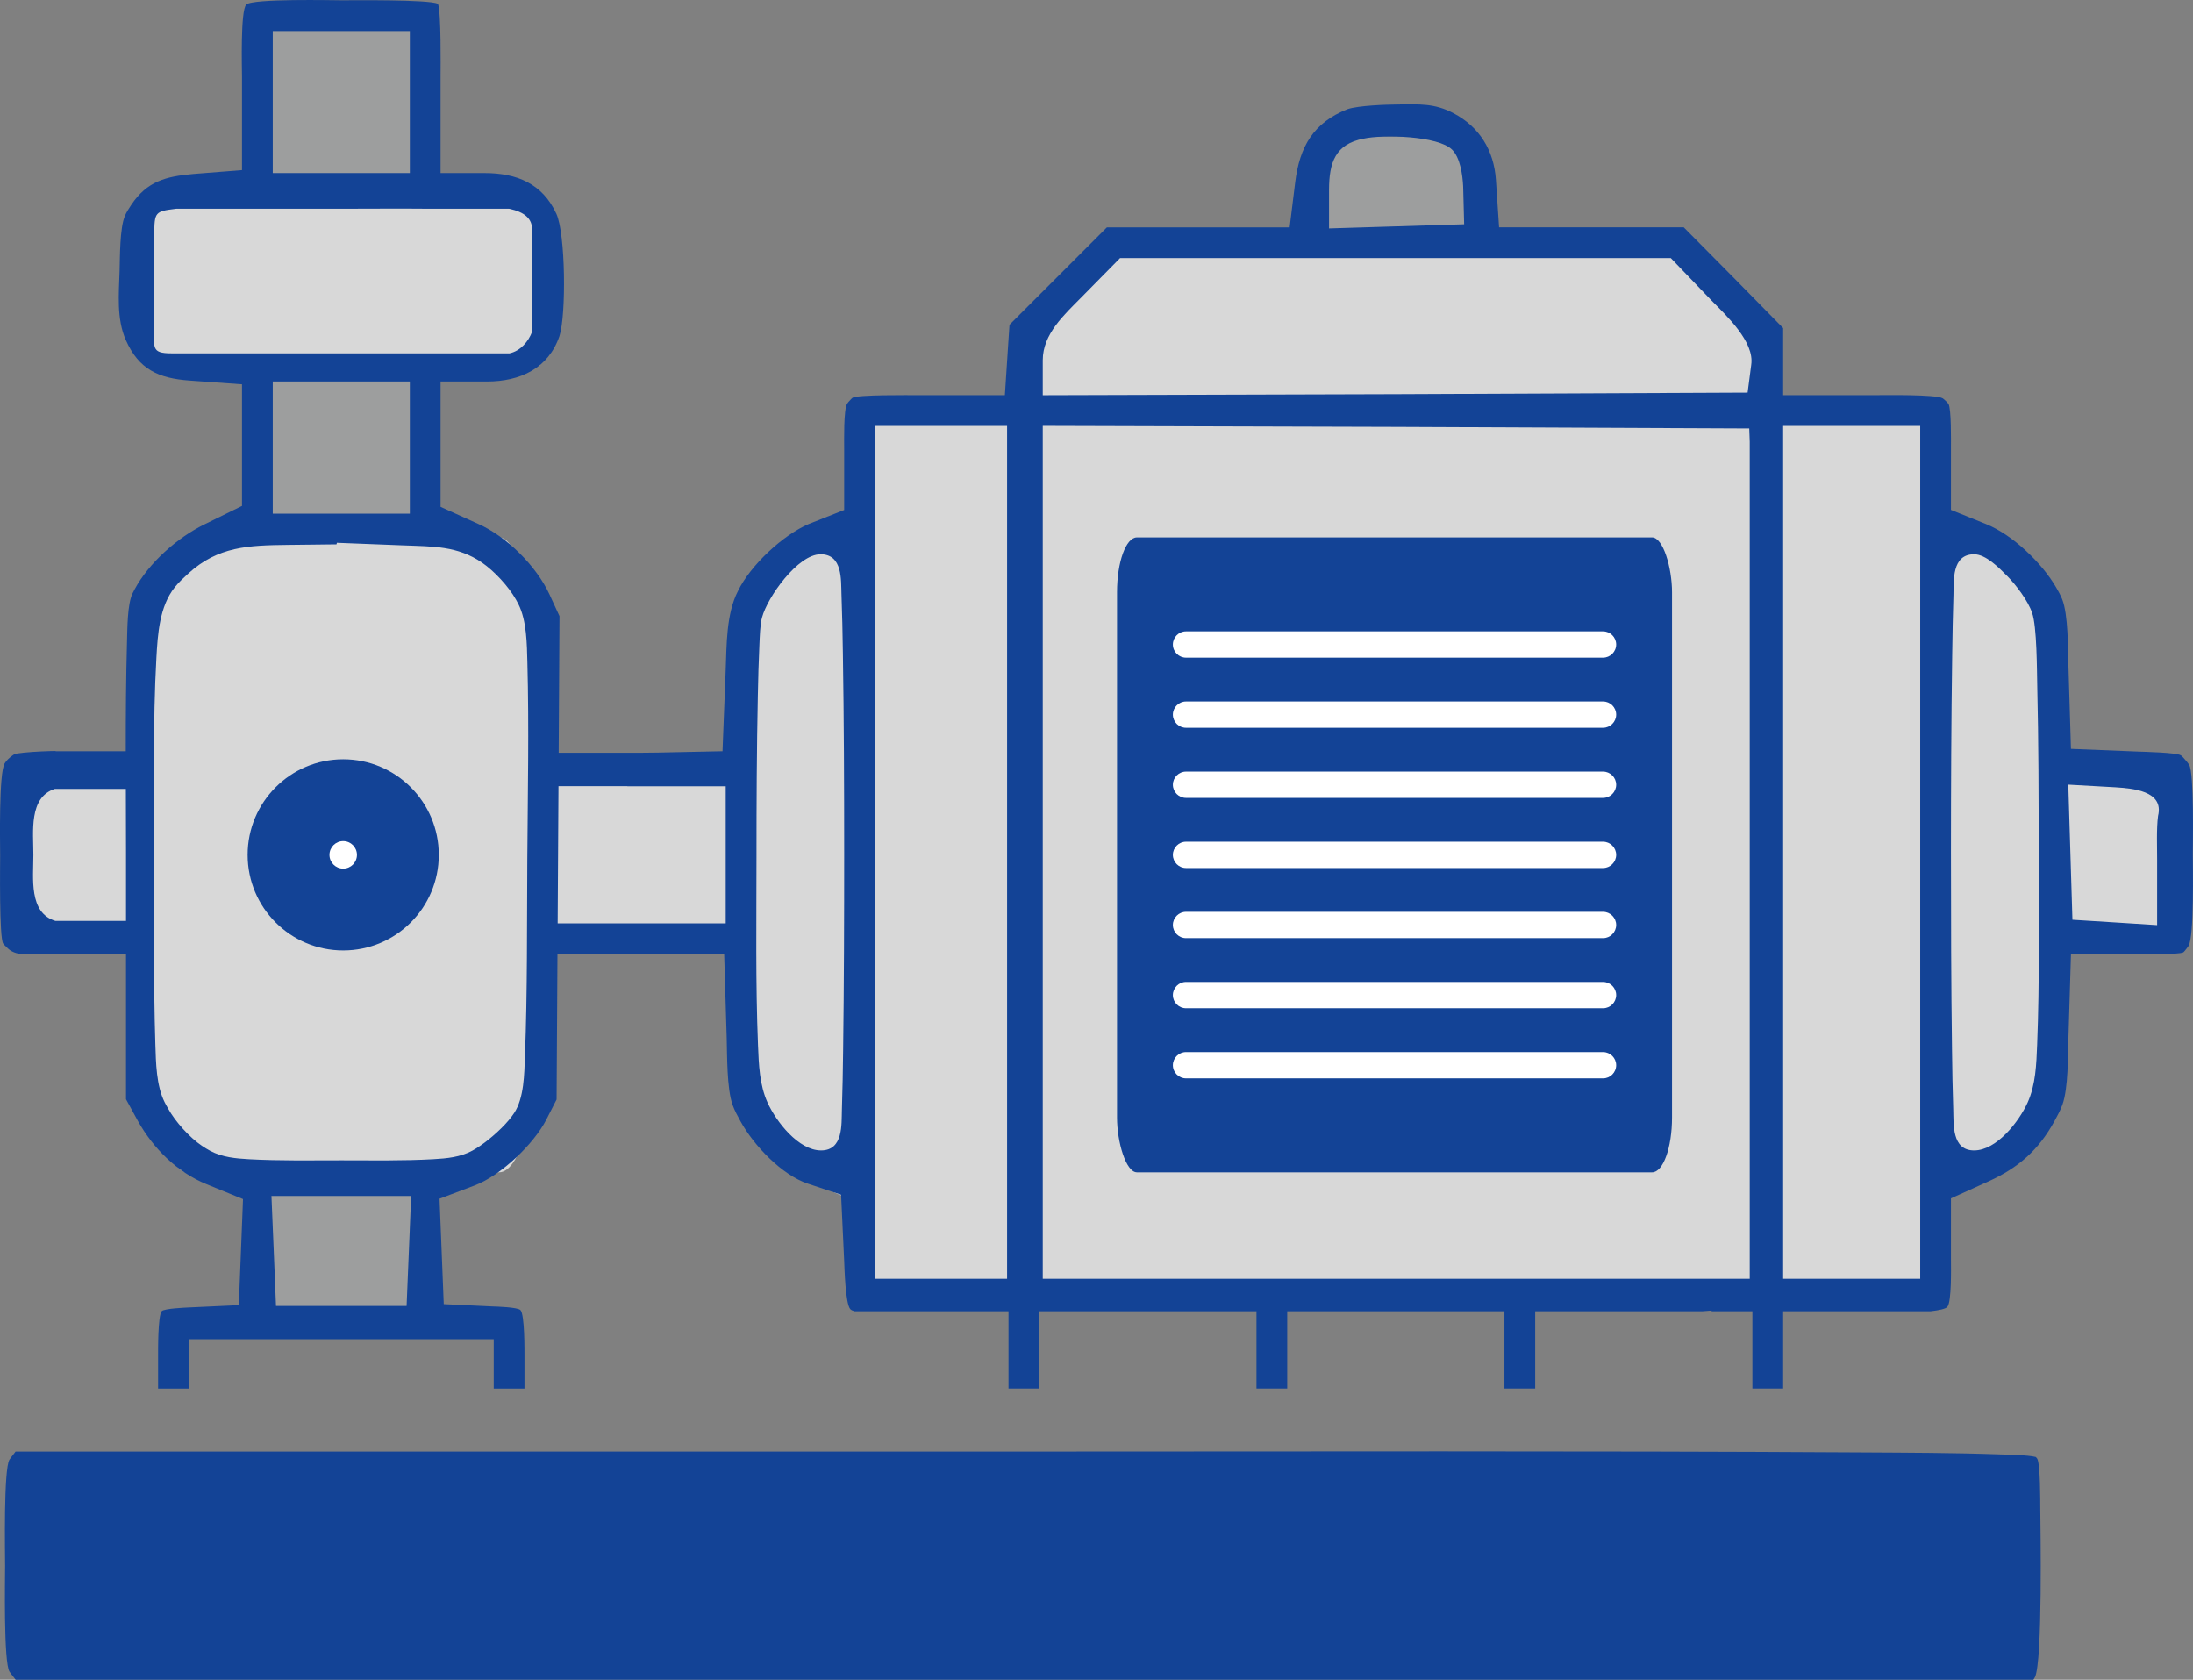 <?xml version="1.0" encoding="UTF-8"?>
<!DOCTYPE svg PUBLIC "-//W3C//DTD SVG 1.1//EN" "http://www.w3.org/Graphics/SVG/1.1/DTD/svg11.dtd">
<!-- Creator: CorelDRAW 2019 (64-Bit) -->
<svg xmlns="http://www.w3.org/2000/svg" xml:space="preserve" width="45.748mm" height="35.038mm" version="1.1" style="shape-rendering:geometricPrecision; text-rendering:geometricPrecision; image-rendering:optimizeQuality; fill-rule:evenodd; clip-rule:evenodd"
viewBox="0 0 4574.8 3503.79"
 xmlns:xlink="http://www.w3.org/1999/xlink"
 xmlns:xodm="http://www.corel.com/coreldraw/odm/2003">
 <rect x="0" y="0" width="4574.8" height="3503.79" fill="#808080" stroke="none"/>
 <defs>
  <style type="text/css">
   <![CDATA[
    .fil2 {fill:#134396}
    .fil0 {fill:#9D9E9E}
    .fil1 {fill:#D8D8D8}
    .fil3 {fill:white}
    .fil4 {fill:white}
   ]]>
  </style>
 </defs>
 <g id="Слой_x0020_1">
  <g id="_2447617778288">
   <rect class="fil0" x="550.02" y="40.39" width="337.34" height="2705.31"/>
   <rect class="fil0" x="2740.42" y="285.24" width="337.34" height="2429.67"/>
   <path class="fil1" d="M2338.02 506.8l1147.7 0 199.49 168.64 0 1956.16c0,45.8 -37.48,83.31 -83.3,83.31l-1385.65 0c-45.82,0 -83.3,-37.51 -83.3,-83.31l0 -1960.48 5.57 4.32 199.49 -168.64z"/>
   <rect class="fil1" x="58.74" y="1609.48" width="4478.02" height="347.36" rx="99.82" ry="18.64"/>
   <rect class="fil1" x="305.69" y="420.77" width="820.51" height="340.84"/>
   <rect class="fil1" x="305.69" y="1121.01" width="820.51" height="1324.32" rx="85.08" ry="330.58"/>
   <rect class="fil1" x="1543.16" y="1058.72" width="2731.83" height="1448.9" rx="283.27" ry="361.67"/>
   <rect class="fil1" x="1779.05" y="851.43" width="2260.05" height="1863.49" rx="50.38" ry="100"/>
   <path class="fil2" d="M32.54 3503.79l4209.3 0 3.25 -5.35 -0.09 0.25c16.38,-33.91 11.58,-311.3 11.23,-353.04 -0.1,-12.4 0.35,-93.6 -6.71,-103.47 -0.79,-1.09 -1.84,-2.21 -2.71,-3.08 -16.16,-4.19 -59.12,-4.86 -73.39,-5.37 -96.65,-3.47 -194.12,-3.6 -290.83,-4.19 -583.44,-3.52 -1167.25,-1.77 -1750.71,-1.77l-2099.35 0 -9.05 11.76c-1.26,1.58 -2.55,3.22 -3.64,4.92 -12.62,19.62 -9.21,197.19 -9.21,221.34 0,24.16 -3.41,201.71 9.22,221.34 1.09,1.7 2.38,3.34 4.1,5.5l8.59 11.16zm1130.41 -1513.58l145.06 0 33.46 0 169.23 0 5.28 174.7c1.1,36.33 0.04,105.42 12.28,139.8 4.24,11.92 10.65,23.57 16.75,34.63 27.55,49.93 85.76,111.47 140.29,129.64l69.29 23.1 6.43 137.57c0.71,15.2 2.35,90.29 13.02,101.27 1.55,1.6 4.46,2.97 8.38,4.15l321.42 0 0 161.23 64.15 0 0 -161.23 7.3 0 445.82 0 0 161.23c21.39,0 42.77,0 64.15,0l0 -161.23 453.12 0 0 161.23c21.39,0 42.77,0 64.15,0l0 -161.23 349.31 0 18.7 -1.44 0.06 1.44 85.05 0 0 161.23 64.15 0 0 -161.23 307.71 0c17.53,-1.99 31.08,-4.88 34.8,-9.06 9.32,-10.46 7.57,-84.51 7.57,-98.61l0 -127.74 78.06 -35.35c62.72,-28.4 104.84,-65.49 137.94,-125.91 5.96,-10.88 12.25,-22.32 16.48,-34.01 12.43,-34.36 11.49,-103.18 12.59,-139.48l5.29 -174.72 144.87 0c11.94,0 79.56,1.08 89.47,-3.66 2.02,-1.51 5.39,-6.1 6.99,-8.09 1.38,-1.73 2.78,-3.52 3.95,-5.39 12.08,-19.32 8.89,-167.73 8.89,-191 0,-21.16 3.05,-169.79 -7.67,-186.95 -2.03,-3.25 -4.97,-6.55 -7.46,-9.46 -2.42,-2.83 -6.64,-8 -9.76,-10.09 -8.86,-5.91 -77.87,-7.4 -89.11,-7.85l-140.21 -5.64 -5.25 -173.15c-1.04,-34.4 -0.23,-106.84 -13.07,-139.11 -3.35,-8.41 -7.93,-16.52 -12.45,-24.34 -29.72,-51.36 -90.97,-109.96 -146.14,-132.24l-73.42 -29.66 0 -130.99c0,-11.49 1,-80.83 -5.29,-90.21 -1.48,-2.21 -4.1,-4.65 -6.01,-6.47 -1.72,-1.64 -3.69,-3.54 -5.67,-4.88 -12.83,-8.69 -125.63,-6.72 -141.75,-6.72l-191.35 0 0 -139.98 -103.75 -105.58 -103.58 -104.52 -385.25 0 -6.61 -99.12c-4.09,-61.27 -34.22,-110.53 -88.84,-139.19 -39.55,-20.76 -70.75,-18.45 -114.94,-18.08 -25.45,0.21 -83.16,2.17 -105.89,9.87 -71.06,28.14 -99.87,78.06 -109.06,152.72l-11.55 93.82 -381.23 0 -203.17 203.15 -3.11 46.73 -6.55 100.19 -183.69 0c-12.38,0 -125.17,-1.26 -134.2,5.51 -1.71,1.28 -3.66,3.53 -5.71,5.76 -1.88,1.98 -4.06,4.3 -5.52,6.63 -7.45,11.9 -6.1,78.5 -6.1,92.44l0 129.13 -73.73 29.16c-54.06,23.04 -121.89,86.19 -147.93,140.03 -24.48,47.72 -23.43,112.19 -25.48,164.53l-6.63 169.45 -135.88 2.85 -29.93 0.31 -175.99 0 1.71 -284.94 -20.98 -45.46c-27.18,-58.9 -89.21,-120.82 -149.01,-147.12l-78.11 -35.33 0 -261.46 96.64 0c69.29,0 128.26,-27.25 151.37,-94.78 14.3,-44.47 12.75,-213.55 -6.47,-255.18 -29.13,-63.11 -82.69,-84.88 -150.05,-84.88l-91.49 0 0 -202.69c0,-18.91 1.51,-131.25 -5.43,-150.54 -20.63,-9 -177.25,-7.15 -199.63,-7.15 -18.23,0 -187.45,-3.96 -200.28,8.88 -12.43,12.43 -8.89,134.11 -8.89,150.87l0 194.49 -101.35 8.04c-57.86,5.12 -96.83,15.24 -129.83,64.73 -4.74,7.12 -9.7,14.72 -13.06,22.61 -10.92,25.57 -10.29,87.44 -11.13,114.98 -1.44,47.65 -6.65,99.77 13.06,144.24 27.02,60.96 67.95,79.76 133.09,84.41l109.22 7.81 0 253.67 -79 38.79c-56.18,27.58 -115.48,80.14 -145.06,135.38 -1.56,2.92 -3.15,5.86 -4.57,8.86 -10.48,22.08 -10.52,73.76 -11.19,97.33 -2.2,76.72 -2.69,154.04 -2.65,231.34l-146.43 0 0 -0.56 -12.15 0.24c-22.79,0.78 -49.79,2.07 -71,5.4 -6.11,1.99 -16.41,11.28 -19.9,15.7 -1.09,1.45 -2.17,2.94 -3.12,4.48 -12.51,20.24 -9.46,168.87 -9.46,192.87 0,15.95 -2.13,171.67 6.39,183.2 1.81,2.45 4.87,5.18 7.06,7.29l1.22 1.22c17.48,18.31 45.51,13.35 68.89,13.35l22.33 0 0 0.02 156.67 0 0 302.62 24.75 45.23c32.06,57.19 81.67,106.82 142.93,131.84l76.39 31.2 -8.73 221.2 -103.59 4.79c-8.26,0.38 -50.93,2.15 -57.14,7.58 -8.31,9.17 -7.68,83.14 -7.68,95.57l0 66.06 64.15 0 0 -102.97 636.02 0 0 102.97 64.16 0 0 -66.06c0,-12.16 0.61,-89.23 -8.54,-97.77 -6.37,-5.94 -49.3,-7.18 -58.4,-7.48l-101.48 -4.81 -8.77 -219.87 73.31 -27.71c54.13,-20.46 123.18,-85.83 149.43,-137.27l21.43 -42 1.82 -303.12zm145.06 -64.16l-144.67 0 1.72 -286.22 143.6 0 -0.01 0.29 205.29 0 0 285.93 -172.47 0 -33.46 0zm-1045.12 -5.16l-147.51 0c-55.77,-17.08 -45.75,-88.97 -45.75,-137.82 0,-48.51 -9.88,-120 44.79,-137.52l148.14 0c0.15,44.23 0.33,88.39 0.33,132.37l0 142.97zm3387.18 -999.27l0 1745.77 -1474.78 0 0 -1779.05 738.29 2.19 735.49 3.25 1.01 27.84zm-2795.12 -856.9l0 296.23 -285.94 0 0 -296.23 285.94 0zm-487.26 370.69l344.29 0 4.51 0 4.51 0c56.81,-0.05 114.44,-0.54 171.83,0l169.04 0c31.75,6.54 49.95,20.73 47.9,46.37l0 210.83c-7.27,19.17 -23.33,39.26 -46.77,44.45l-704.96 0c-44.31,0 -36.14,-12.58 -36.14,-58.01 0,-75.84 0,-118.36 0,-188.81 0,-48.65 1.68,-49.31 45.79,-54.83zm487.26 360.38l0 275.64 -285.94 0 0 -275.64 285.94 0zm-152.84 339.65l0.61 -3.24 139.53 5.46c60.16,2.35 112.1,0.78 163.17,35.83 25.87,17.76 55.58,49.87 70.94,77.22 1.77,3.14 3.5,6.3 5.12,9.52 17.46,34.77 17.68,83.35 18.69,121.41 3.64,136.15 0.74,274.71 -0.15,410.95 -0.89,136.18 0.36,274.74 -4.91,410.76 -1.42,36.55 -1.71,86.73 -22.54,118.31 -1.65,2.51 -3.4,4.94 -5.19,7.34 -15.46,20.77 -43.66,46.01 -65.18,60.65 -5.43,3.7 -10.9,7.27 -16.68,10.4 -25.27,13.71 -53.24,16.32 -81.46,17.91 -63.13,3.56 -128.81,2.32 -192.08,2.32 -63.27,0 -128.83,1.23 -191.96,-2.23 -28.18,-1.54 -56.16,-4.08 -81.51,-17.52 -6.05,-3.21 -11.77,-6.88 -17.46,-10.67 -25.52,-17.02 -55.86,-50.97 -70.16,-77.19 -2.58,-4.49 -5.14,-8.99 -7.46,-13.63 -17.5,-34.94 -18.12,-82.46 -19.35,-120.73 -4.18,-130.26 -2.18,-262.8 -2.18,-393.18 0,-135.76 -3.27,-277.58 4.35,-412.98 2.76,-49.06 6.32,-107.17 38.28,-147.11 8.4,-10.49 18.12,-19.43 27.99,-28.48 62.14,-57.02 126.56,-59.03 207.81,-59.96l101.78 -1.16zm155.57 1359.27l-9.48 229.32 -272.43 0 -4.66 -113.51 -4.84 -115.81 291.41 0zm2171.53 -2182.47c16.94,16.95 21.88,52.57 23.04,76.65l2.07 78.93 -281.83 8.69 0 -80.39c0,-56.79 12.86,-95.85 72.49,-106.99 39.39,-8.78 155.07,-6.06 184.23,23.11zm623.95 448.98l-7.52 57.78 -732.12 3.23 -738.24 2.19 0 -73.06c0,-54.65 44.77,-94.77 80.51,-131.04l80.73 -81.94 1148.92 0 85.62 89.19c30.24,30.8 89.44,85.53 82.09,133.65zm-1552.3 127.24l0 1778.93 -275.65 0 0 -1778.93 275.65 0zm1904.86 0l0 1778.93 -285.93 0 0 -1778.93 285.93 0zm-2244.67 889.46c0,137.14 -0.35,274.37 -2.19,411.51 -0.56,41.9 -1.17,83.88 -2.6,125.76 -1.01,29.35 3.44,84.5 -43.43,84.5 -47.05,0 -93.67,-60.14 -111.59,-99.69 -16.89,-37.28 -18.33,-79.37 -19.96,-119.64 -5.24,-129.6 -3.19,-262.38 -3.19,-392.14 0,-112.55 0.5,-225.25 2.84,-337.79 0.74,-35.33 1.59,-70.75 3.29,-106.05 0.77,-16.17 1.3,-41.84 5.5,-56.54 11.15,-42.01 74.56,-131.68 122.07,-131.68 46.44,0 42.47,53.96 43.59,83.17 1.58,41.25 2.31,82.62 2.97,123.89 2.21,138.19 2.7,276.5 2.7,414.7zm2425.49 -577.08c19.28,19.27 44.34,52.81 52.52,77.26 10.23,27.78 10.09,121.57 10.81,152.41 2.74,116.73 2.97,233.76 2.97,350.51 0,131.86 2.06,266.73 -3.18,398.43 -1.61,40.45 -2.99,83.12 -19.96,120.56 -17.92,39.54 -64.55,99.68 -111.59,99.68 -46.86,0 -42.43,-55.14 -43.44,-84.5 -1.44,-41.87 -2.05,-83.86 -2.61,-125.76 -1.84,-137.14 -2.19,-274.37 -2.19,-411.51 0,-137.16 0.57,-274.39 2.58,-411.54 0.61,-41.87 1.28,-83.8 2.65,-125.65 0.95,-28.92 -4.03,-84.56 43.01,-84.56 24.54,0 52.04,28.27 68.43,44.67zm315.36 501.15c-3.54,25.83 -1.95,66.13 -1.95,92.41l0 135.3 -90.88 -5.79 -85.81 -5.38 -8.62 -281.84 98.65 5.57c33.69,2.33 101.71,6.6 88.61,59.73z"/>
   <rect class="fil2" x="2330.2" y="1121.01" width="1157.75" height="1324.32" rx="41.54" ry="114.39"/>
   <path class="fil3" d="M2474.14 1463.23c89.97,0 779.94,0 869.9,0 15.09,0 27.42,12.33 27.42,27.42 0,0 0,0 0,0 0,15.09 -12.33,27.42 -27.42,27.42 -89.96,0 -779.93,0 -869.9,0 -15.09,0 -27.42,-12.33 -27.42,-27.42 0,0 0,0 0,0 0,-15.09 12.33,-27.42 27.42,-27.42zm0 -146.26l869.9 0c15.09,0 27.42,12.33 27.42,27.42l0 0c0,15.09 -12.39,27.42 -27.42,27.42l-869.9 0c-15.03,0 -27.42,-12.33 -27.42,-27.42l0 0c0,-15.09 12.33,-27.42 27.42,-27.42zm0 877.54l869.9 0c15.09,0 27.42,12.33 27.42,27.42l0 0c0,15.09 -12.39,27.42 -27.42,27.42l-869.9 0c-15.03,0 -27.42,-12.33 -27.42,-27.42l0 0c0,-15.09 12.33,-27.42 27.42,-27.42zm0 -146.26c89.97,0 779.94,0 869.9,0 15.09,0 27.42,12.33 27.42,27.42 0,0 0,0 0,0 0,15.09 -12.33,27.42 -27.42,27.42 -89.96,0 -779.93,0 -869.9,0 -15.09,0 -27.42,-12.33 -27.42,-27.42 0,0 0,0 0,0 0,-15.09 12.33,-27.42 27.42,-27.42zm0 -146.25c89.97,0 779.94,0 869.9,0 15.09,0 27.42,12.33 27.42,27.42 0,0 0,0 0,0 0,15.09 -12.33,27.42 -27.42,27.42 -89.96,0 -779.93,0 -869.9,0 -15.09,0 -27.42,-12.33 -27.42,-27.42 0,0 0,0 0,0 0,-15.09 12.33,-27.42 27.42,-27.42zm0 -146.26c89.97,0 779.94,0 869.9,0 15.09,0 27.42,12.33 27.42,27.42 0,0 0,0 0,0 0,15.09 -12.33,27.42 -27.42,27.42 -89.96,0 -779.93,0 -869.9,0 -15.09,0 -27.42,-12.33 -27.42,-27.42 0,0 0,0 0,0 0,-15.09 12.33,-27.42 27.42,-27.42zm0 -146.26c89.97,0 779.94,0 869.9,0 15.09,0 27.42,12.33 27.42,27.42 0,0 0,0 0,0 0,15.09 -12.33,27.42 -27.42,27.42 -89.96,0 -779.93,0 -869.9,0 -15.09,0 -27.42,-12.33 -27.42,-27.42 0,0 0,0 0,0 0,-15.09 12.33,-27.42 27.42,-27.42z"/>
   <g>
    <circle class="fil2" cx="715.96" cy="1783.16" r="199.39"/>
    <circle class="fil4" cx="715.96" cy="1783.16" r="28.67"/>
   </g>
  </g>
 </g>
</svg>
